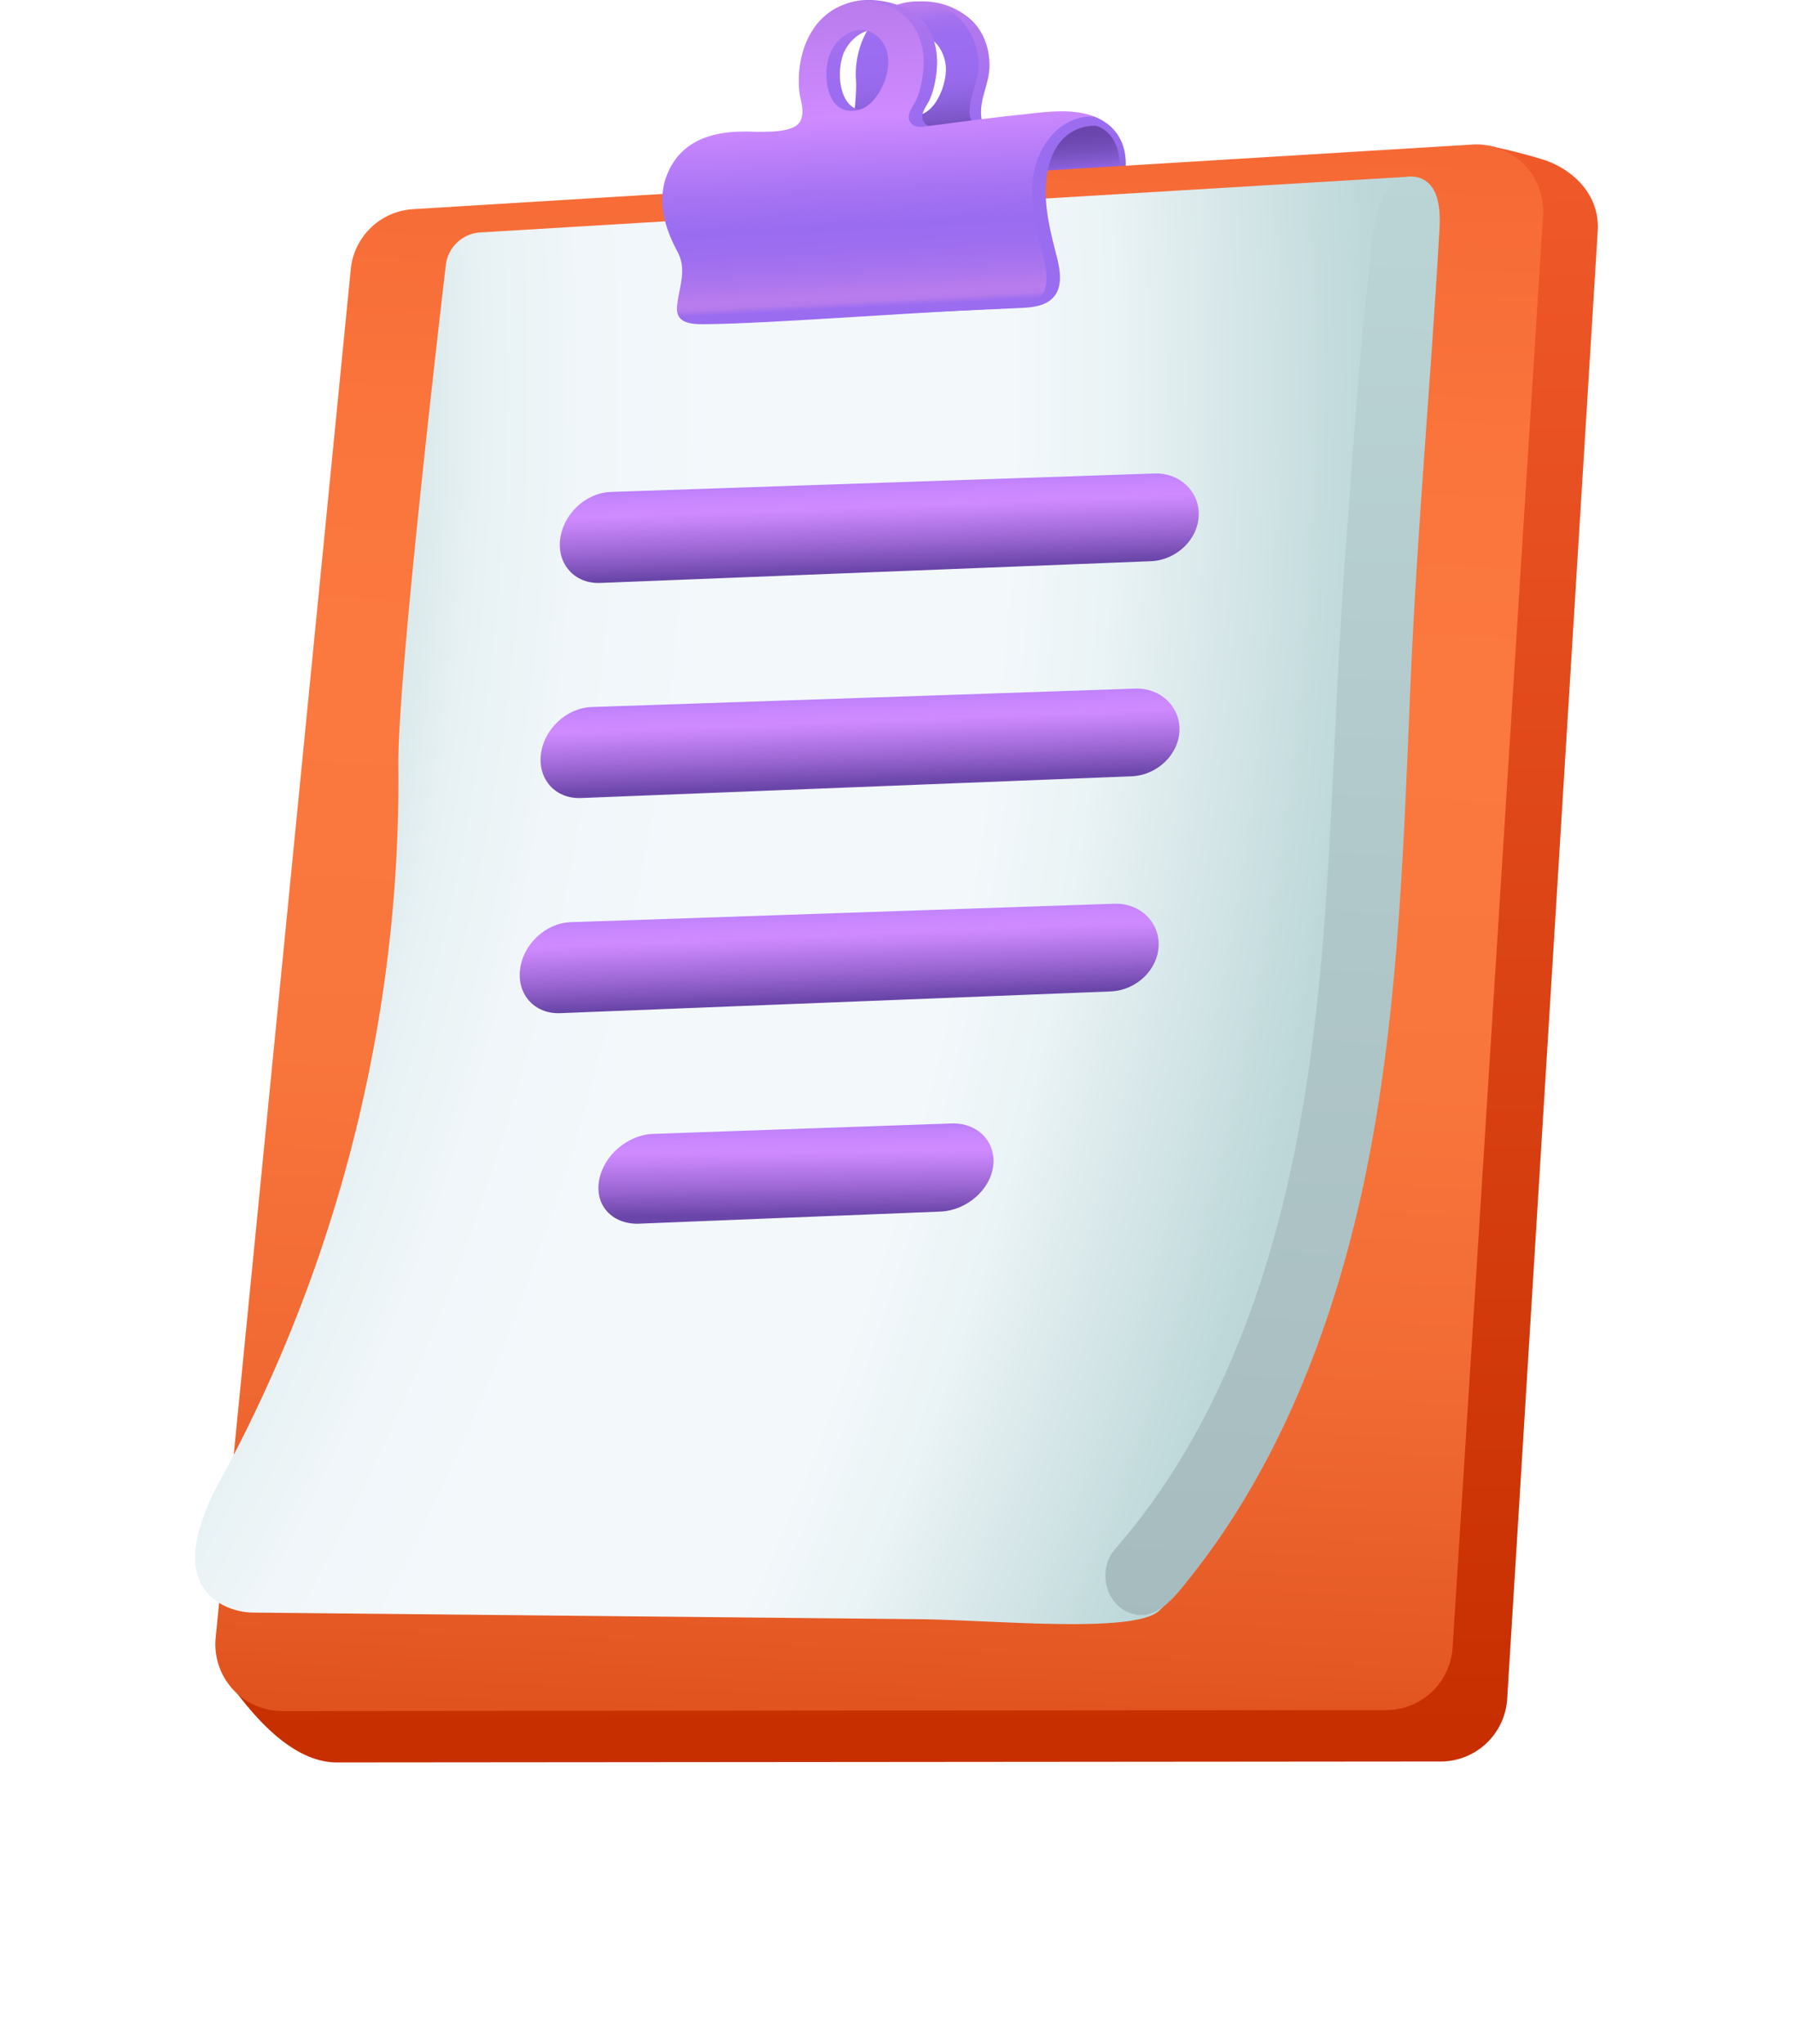 <svg xmlns="http://www.w3.org/2000/svg" xmlns:xlink="http://www.w3.org/1999/xlink" viewBox="0 0 1721.4 1961.46"><defs><style>.cls-1{mask:url(#mask);}.cls-12,.cls-18,.cls-2,.cls-29,.cls-4,.cls-6,.cls-8{mix-blend-mode:multiply;}.cls-2{fill:url(#radial-gradient);}.cls-3{mask:url(#mask-2);}.cls-4{fill:url(#radial-gradient-2);}.cls-5{mask:url(#mask-3);}.cls-6{fill:url(#linear-gradient);}.cls-7{mask:url(#mask-4);}.cls-8{fill:url(#radial-gradient-3);}.cls-9{fill:url(#linear-gradient-2);}.cls-10{isolation:isolate;}.cls-11{mask:url(#mask-5);}.cls-12{fill:url(#radial-gradient-4);}.cls-13{fill:url(#linear-gradient-3);}.cls-14{fill:url(#linear-gradient-4);}.cls-15{fill:url(#linear-gradient-5);}.cls-16{clip-path:url(#clip-path);}.cls-17{mask:url(#mask-6);}.cls-18{fill:url(#radial-gradient-5);}.cls-19{fill:url(#radial-gradient-6);}.cls-20{mask:url(#mask-7);}.cls-21{fill:url(#linear-gradient-7);}.cls-22{fill:url(#linear-gradient-8);}.cls-23{fill:url(#linear-gradient-9);}.cls-24{fill:url(#linear-gradient-10);}.cls-25{fill:url(#linear-gradient-11);}.cls-26{fill:url(#linear-gradient-12);}.cls-27{fill:url(#linear-gradient-13);}.cls-28{mask:url(#mask-8);}.cls-29{fill:url(#radial-gradient-7);}.cls-30{fill:url(#linear-gradient-14);}.cls-31{filter:url(#luminosity-noclip-4);}.cls-32{filter:url(#luminosity-noclip-3);}.cls-33{filter:url(#luminosity-noclip-2);}.cls-34{filter:url(#luminosity-noclip);}</style><filter id="luminosity-noclip" x="0" y="-9106.88" width="1721.4" height="32766" filterUnits="userSpaceOnUse" color-interpolation-filters="sRGB"><feFlood flood-color="#fff" result="bg"/><feBlend in="SourceGraphic" in2="bg"/></filter><mask id="mask" x="0" y="-9106.88" width="1721.4" height="32766" maskUnits="userSpaceOnUse"><g class="cls-34"/></mask><radialGradient id="radial-gradient" cx="-1872.76" cy="-368.9" r="224.46" gradientTransform="matrix(0, -1.07, -3.83, 0, -553.81, -287.38)" gradientUnits="userSpaceOnUse"><stop offset="0" stop-color="#666"/><stop offset="0.01" stop-color="#656565"/><stop offset="0.47" stop-color="#2f2f2f"/><stop offset="0.81" stop-color="#0d0d0d"/><stop offset="1"/></radialGradient><filter id="luminosity-noclip-2" x="893.25" y="-9106.88" width="657.07" height="32766" filterUnits="userSpaceOnUse" color-interpolation-filters="sRGB"><feFlood flood-color="#fff" result="bg"/><feBlend in="SourceGraphic" in2="bg"/></filter><mask id="mask-2" x="893.25" y="-9106.88" width="657.07" height="32766" maskUnits="userSpaceOnUse"><g class="cls-33"/></mask><radialGradient id="radial-gradient-2" cx="-1726.06" cy="-667.78" r="224.46" gradientTransform="matrix(2.53, 0, 0, -1.28, 5594.63, 441.47)" xlink:href="#radial-gradient"/><filter id="luminosity-noclip-3" x="187.35" y="-9106.88" width="1167.67" height="32766" filterUnits="userSpaceOnUse" color-interpolation-filters="sRGB"><feFlood flood-color="#fff" result="bg"/><feBlend in="SourceGraphic" in2="bg"/></filter><mask id="mask-3" x="187.35" y="-9106.88" width="1167.67" height="32766" maskUnits="userSpaceOnUse"><g class="cls-32"/></mask><linearGradient id="linear-gradient" x1="772.64" y1="61.79" x2="769.74" y2="1599.29" gradientUnits="userSpaceOnUse"><stop offset="0" stop-color="#fff"/><stop offset="0.21"/><stop offset="0.72" stop-color="gray"/><stop offset="0.9"/><stop offset="0.92" stop-color="#323232"/><stop offset="0.96" stop-color="#b0b0b0"/><stop offset="0.99" stop-color="#fff"/></linearGradient><filter id="luminosity-noclip-4" x="663.63" y="-9106.88" width="580.35" height="32766" filterUnits="userSpaceOnUse" color-interpolation-filters="sRGB"><feFlood flood-color="#fff" result="bg"/><feBlend in="SourceGraphic" in2="bg"/></filter><mask id="mask-4" x="663.63" y="-9106.88" width="580.35" height="32766" maskUnits="userSpaceOnUse"><g class="cls-31"/></mask><radialGradient id="radial-gradient-3" cx="-556.85" cy="-393.98" r="75.81" gradientTransform="matrix(0, -1.56, -3.83, 0, -556.91, -607.92)" xlink:href="#radial-gradient"/><linearGradient id="linear-gradient-2" x1="878.34" y1="-97.95" x2="806.33" y2="1985.41" gradientUnits="userSpaceOnUse"><stop offset="0" stop-color="#f0592a"/><stop offset="0.11" stop-color="#f66935"/><stop offset="0.25" stop-color="#fa753c"/><stop offset="0.38" stop-color="#fb793f"/><stop offset="0.54" stop-color="#f8753c"/><stop offset="0.68" stop-color="#f16a33"/><stop offset="0.81" stop-color="#e45823"/><stop offset="0.94" stop-color="#d23e0d"/><stop offset="1" stop-color="#c72f00"/></linearGradient><mask id="mask-5" x="0" y="1480.09" width="1721.4" height="481.37" maskUnits="userSpaceOnUse"><g class="cls-1"><ellipse class="cls-2" cx="860.7" cy="1720.77" rx="860.7" ry="240.69"/></g></mask><radialGradient id="radial-gradient-4" cx="-1872.76" cy="-368.9" r="224.46" gradientTransform="matrix(0, -1.07, -3.83, 0, -553.81, -287.38)" gradientUnits="userSpaceOnUse"><stop offset="0" stop-color="#729eb1"/><stop offset="0.15" stop-color="#7da4b4"/><stop offset="0.7" stop-color="#9eb8bf"/><stop offset="1" stop-color="#abc0c3"/></radialGradient><linearGradient id="linear-gradient-3" x1="896.7" y1="-0.9" x2="897.13" y2="246.54" gradientUnits="userSpaceOnUse"><stop offset="0" stop-color="#ba7ced"/><stop offset="0.5" stop-color="#9a6cf0"/><stop offset="0.58" stop-color="#976aec"/><stop offset="0.66" stop-color="#8e64df"/><stop offset="0.75" stop-color="#8059c9"/><stop offset="0.84" stop-color="#6c4aab"/><stop offset="0.93" stop-color="#523885"/><stop offset="0.98" stop-color="#402a69"/></linearGradient><linearGradient id="linear-gradient-4" x1="869.57" y1="6.31" x2="895.93" y2="303.49" gradientUnits="userSpaceOnUse"><stop offset="0" stop-color="#ba7ced"/><stop offset="0.02" stop-color="#b178ee"/><stop offset="0.05" stop-color="#a471ef"/><stop offset="0.1" stop-color="#9c6df0"/><stop offset="0.2" stop-color="#9a6cf0"/><stop offset="0.25" stop-color="#976aec"/><stop offset="0.31" stop-color="#8e63df"/><stop offset="0.37" stop-color="#7f57c9"/><stop offset="0.43" stop-color="#6b46ab"/><stop offset="0.43" stop-color="#6945a9"/><stop offset="0.47" stop-color="#6c47ae"/><stop offset="0.51" stop-color="#754fbb"/><stop offset="0.55" stop-color="#845bd1"/><stop offset="0.59" stop-color="#9a6cef"/><stop offset="0.59" stop-color="#9a6cf0"/></linearGradient><linearGradient id="linear-gradient-5" x1="874.29" y1="139.51" x2="878.16" y2="1665.44" gradientUnits="userSpaceOnUse"><stop offset="0" stop-color="#f0592a"/><stop offset="1" stop-color="#c72f00"/></linearGradient><clipPath id="clip-path"><path class="cls-9" d="M1330.72,1641.25l-1059.85.89a64.06,64.06,0,0,1-63.81-70.36L336.75,258.39a64.05,64.05,0,0,1,59.85-57.65l1017-62a64.06,64.06,0,0,1,67.84,68L1394.6,1581.22A64.07,64.07,0,0,1,1330.72,1641.25Z"/></clipPath><mask id="mask-6" x="893.25" y="750.23" width="657.07" height="1092.01" maskUnits="userSpaceOnUse"><g class="cls-3"><ellipse class="cls-4" cx="1221.78" cy="1296.24" rx="568.65" ry="287.35" transform="translate(-400.71 2031.44) rotate(-71.07)"/></g></mask><radialGradient id="radial-gradient-5" cx="-1726.06" cy="-667.78" r="224.46" gradientTransform="matrix(2.53, 0, 0, -1.28, 5594.63, 441.47)" gradientUnits="userSpaceOnUse"><stop offset="0" stop-color="#c40000"/><stop offset="0.01" stop-color="#c40100"/><stop offset="0.65" stop-color="#c62200"/><stop offset="1" stop-color="#c72f00"/></radialGradient><radialGradient id="radial-gradient-6" cx="-1830.6" cy="367.9" r="3413.67" gradientUnits="userSpaceOnUse"><stop offset="0.63" stop-color="#bed8d9"/><stop offset="0.63" stop-color="#c1dadb"/><stop offset="0.65" stop-color="#d7e7e9"/><stop offset="0.67" stop-color="#e7f1f3"/><stop offset="0.7" stop-color="#f0f6f9"/><stop offset="0.74" stop-color="#f3f8fb"/><stop offset="0.82" stop-color="#f3f8fb"/><stop offset="0.82" stop-color="#f3f8fb"/><stop offset="0.85" stop-color="#eaf3f5"/><stop offset="0.89" stop-color="#d2e4e6"/><stop offset="0.92" stop-color="#bed8d9"/><stop offset="0.95" stop-color="#b9d2d3"/><stop offset="0.99" stop-color="#abc1c4"/><stop offset="1" stop-color="#a6bbbe"/></radialGradient><mask id="mask-7" x="187.35" y="169.44" width="1167.67" height="1389.27" maskUnits="userSpaceOnUse"><g class="cls-5"><path class="cls-6" d="M1355,169.44c-54.17,3.73-738.62,44.43-892.81,53.59a35.49,35.49,0,0,0-33.28,32.49c-6,71.3-29.62,247.07-42,394.53-9.09,108.2-8.27,204.08-9.41,217.47-16.5,193.13-73.17,382.82-166,553C190,1460,169,1516.42,214,1540.41a64.83,64.83,0,0,0,29.86,7.26l638,6.33c72,.71,207.13,14.3,231.11-8.2,51.66-48.49,80.33-119.38,108.57-182,57.4-127.25,73-269.2,78.33-408.68,6.87-178,21.78-354.6,37.51-532C1344.74,340,1355,169.44,1355,169.44Z"/></g></mask><linearGradient id="linear-gradient-7" x1="772.64" y1="61.79" x2="769.74" y2="1599.29" gradientUnits="userSpaceOnUse"><stop offset="0" stop-color="#bed8d9"/><stop offset="0.21" stop-color="#f3f8fb"/><stop offset="0.72" stop-color="#bed8d9"/><stop offset="0.9" stop-color="#bed8d9"/><stop offset="0.99" stop-color="#a6bbbe"/></linearGradient><linearGradient id="linear-gradient-8" x1="1261.05" y1="-53.58" x2="1191.34" y2="1573.05" gradientUnits="userSpaceOnUse"><stop offset="0" stop-color="#bed8d9"/><stop offset="1" stop-color="#a6bbbe"/></linearGradient><linearGradient id="linear-gradient-9" x1="962.33" y1="792.18" x2="958.14" y2="923.46" gradientTransform="translate(-214.22 140.35) rotate(-4.18)" gradientUnits="userSpaceOnUse"><stop offset="0" stop-color="#9a6cf0"/><stop offset="0.05" stop-color="#ae78f6"/><stop offset="0.12" stop-color="#c182fb"/><stop offset="0.2" stop-color="#cb88fe"/><stop offset="0.28" stop-color="#cf8aff"/><stop offset="0.37" stop-color="#c080f2"/><stop offset="0.57" stop-color="#9864d0"/><stop offset="0.76" stop-color="#6945a8"/><stop offset="0.82" stop-color="#6c47ac"/><stop offset="0.87" stop-color="#744eb9"/><stop offset="0.93" stop-color="#8259cd"/><stop offset="0.99" stop-color="#9669ea"/><stop offset="1" stop-color="#9a6cf0"/></linearGradient><linearGradient id="linear-gradient-10" x1="997.39" y1="590.4" x2="993.01" y2="717.05" xlink:href="#linear-gradient-9"/><linearGradient id="linear-gradient-11" x1="1030.86" y1="385.83" x2="1026.43" y2="514.08" xlink:href="#linear-gradient-9"/><linearGradient id="linear-gradient-12" x1="849.56" y1="1009.74" x2="844.3" y2="1136.08" gradientTransform="translate(-139.24 107.37) rotate(-3.08)" xlink:href="#linear-gradient-9"/><linearGradient id="linear-gradient-13" x1="881.28" y1="-15.93" x2="834.41" y2="261.9" gradientUnits="userSpaceOnUse"><stop offset="0" stop-color="#ba7ced"/><stop offset="0.14" stop-color="#ab74ee"/><stop offset="0.32" stop-color="#9e6ef0"/><stop offset="0.5" stop-color="#9a6cf0"/><stop offset="0.95" stop-color="#9a6cf0"/><stop offset="1" stop-color="#9a6cf0"/></linearGradient><mask id="mask-8" x="663.63" y="139.78" width="580.35" height="238.67" maskUnits="userSpaceOnUse"><g class="cls-7"><ellipse class="cls-8" cx="953.8" cy="259.11" rx="290.7" ry="118.04" transform="translate(-14.93 63.08) rotate(-3.76)"/></g></mask><radialGradient id="radial-gradient-7" cx="-556.85" cy="-393.98" r="75.81" gradientTransform="matrix(0, -1.56, -3.83, 0, -556.91, -607.92)" xlink:href="#radial-gradient-4"/><linearGradient id="linear-gradient-14" x1="836.18" y1="5.7" x2="851.69" y2="299.88" gradientUnits="userSpaceOnUse"><stop offset="0" stop-color="#ba7ced"/><stop offset="0.36" stop-color="#cf8aff"/><stop offset="0.41" stop-color="#c685fc"/><stop offset="0.6" stop-color="#a673f3"/><stop offset="0.71" stop-color="#9a6cf0"/><stop offset="0.79" stop-color="#9e6ef0"/><stop offset="0.88" stop-color="#ab75ee"/><stop offset="0.94" stop-color="#ba7ced"/><stop offset="0.96" stop-color="#b57aed"/><stop offset="0.97" stop-color="#a873ef"/><stop offset="0.98" stop-color="#9a6cf0"/></linearGradient></defs><g class="cls-10"><g id="Слой_2" data-name="Слой 2"><g id="_Layer_" data-name="&lt;Layer&gt;"><g class="cls-11"><ellipse class="cls-12" cx="860.7" cy="1720.77" rx="860.7" ry="240.69"/></g><path class="cls-13" d="M714.45,163.05c-4.48,13.3,3.69,26.86,5.52,40.2,2.9,21.22-.49,43-3.58,64-2,13.75-3.26,29.91,6.9,39.4,8.55,8,21.67,7.77,33.35,7.06l231.34-14c15.28-.92,30.51-2.59,45.76-4,8.67-.83,28.58,3.27,34.89-4.42,2.78-3.39,3.19-8.2,2.36-12.51-4.3-22.16-13-43.36-2.56-69.68,9.94-25.11,17.19-52,8.59-72.46-7.09-16.88-23.61-27-42.91-27.8-16.53-.71-35.76,5.86-54.39,9.28-32.41,6-36.92-.07-37.58-5.48-2.18-17.68,7.93-32,7.86-50.05-.06-17.62-6.54-34.87-20.39-45.93C911.33,2,892.27.78,880.49,1.37c-25.21,1.27-47.9,55.32-45.71,79.57.61,6.78-1.24,37.94-5.22,45.48s-12.62,5.51-19.48,5.39c-22.1-.39-44.89,3.23-66.23,9.23C732.37,144.26,718.7,150.42,714.45,163.05ZM881.21,40.9c20.12-13.15,38,5.17,39.73,25.6S905.61,125.69,880,110c-5-3-8.45-8.15-10.56-13.68C862.83,79.09,864.14,52.05,881.21,40.9Z"/><path class="cls-14" d="M701.54,160.16c-4.48,13.3,3.69,26.87,5.52,40.2,2.9,21.22-.48,43-3.58,64-2,13.75-3.26,29.91,6.9,39.4,8.55,8,21.67,7.77,33.35,7.07l231.34-14c15.29-.93,30.51-2.6,45.76-4.06,9.57-.91,20.29,2.32,29.65.43,22.48-4.56,11-40.26,9.73-53.93-1-11.39,1.12-22.72,4-33.69,2.88-10.73,6.23-21.58,8.72-32.51,1.61-7.13,2.67-16.85.68-26.56-2.66-13-10.25-21.66-20.05-25.46-34.84-13.52-109.86,1.19-114.13-.14-11.67-3.63-8.88-18.32-6.73-27.3,2.71-11.3,7.55-22.41,6.71-34.26-1.22-17.47-8.91-34.57-22.76-45.63C898.42-.89,870.46-3,850.59,9.84c-21.21,13.7-30.91,44-28.72,68.21.61,6.79-1.24,38-5.22,45.48S804,129,797.17,128.92c-22.1-.38-44.89,3.23-66.23,9.23C719.46,141.37,705.79,147.53,701.54,160.16ZM868.3,38c20.12-13.15,38,5.17,39.73,25.59s-15.33,59.19-40.94,43.53c-5-3-8.45-8.15-10.56-13.68C849.93,76.21,851.23,49.17,868.3,38Z"/><path class="cls-15" d="M1383.15,1690.59l-1059.86.89c-45.58,0-83.65-51.14-95.35-65.8-10-12.53-10.48-32.37-8.76-49.75l170-1268.2A64.06,64.06,0,0,1,449,250.08l980-110.3s28.47,5.86,52.6,13.44,54.73,30.36,52.3,68.81L1447,1630.57A64.06,64.06,0,0,1,1383.15,1690.59Z"/><path class="cls-9" d="M1330.72,1641.25l-1059.85.89a64.06,64.06,0,0,1-63.81-70.36L336.75,258.39a64.05,64.05,0,0,1,59.85-57.65l1017-62a64.06,64.06,0,0,1,67.84,68L1394.6,1581.22A64.07,64.07,0,0,1,1330.72,1641.25Z"/><g class="cls-16"><g class="cls-17"><ellipse class="cls-18" cx="1221.78" cy="1296.24" rx="568.65" ry="287.35" transform="translate(-400.71 2031.44) rotate(-71.07)"/></g></g><path class="cls-19" d="M461.19,223.08A35.51,35.51,0,0,0,428,254.4c-11.33,97-46.37,403.67-45.55,480.3,2.56,238.17-56.91,476.74-171,685.84C190,1460,169,1516.42,214,1540.41a64.83,64.83,0,0,0,29.86,7.26l638,6.33c72,.71,207.13,14.3,231.11-8.2,51.66-48.49,80.33-119.38,108.57-182,57.4-127.25,73-269.2,78.33-408.68,4-103.35,8-206.62,17.17-309.66,9.33-104.81,21.33-209.39,29.11-314.34,3.19-43.11,5.68-86.27,7-129.48.2-6.7,1.9-32.2,1.9-32.2Z"/><g class="cls-20"><path class="cls-21" d="M1355,169.44c-54.17,3.73-738.62,44.43-892.81,53.59a35.49,35.49,0,0,0-33.28,32.49c-6,71.3-29.62,247.07-42,394.53-9.09,108.2-8.27,204.08-9.41,217.47-16.5,193.13-73.17,382.82-166,553C190,1460,169,1516.42,214,1540.41a64.83,64.83,0,0,0,29.86,7.26l638,6.33c72,.71,207.13,14.3,231.11-8.2,51.66-48.49,80.33-119.38,108.57-182,57.4-127.25,73-269.2,78.33-408.68,6.87-178,21.78-354.6,37.51-532C1344.74,340,1355,169.44,1355,169.44Z"/></g><path class="cls-22" d="M1378.5,186.68c4,10.3,4.07,23.16,3.52,32.78-8.3,145.89-21.55,290.43-27.82,436.34-7.74,180.3-12.68,366.27-59.67,541.42-22.82,85.08-55.34,168.4-101.11,243.78a706.5,706.5,0,0,1-52.16,74.81c-14.17,17.71-33.19,43.16-59,31.16-22.38-10.42-27.8-41.86-11.81-60.15a620,620,0,0,0,64.11-88.16c41.82-69.24,71.51-146.42,92.24-224.27,26.75-100.48,39-205.29,46.1-308.52,7.8-113.9,10.47-228,19.26-341.86,6.47-84.19,11.62-170.91,21.38-255.6,3-26.45,2.73-64.72,19.05-87,8.16-11.17,23.88-16,35.91-7.91C1373.26,176.61,1376.42,181.3,1378.5,186.68Z"/><path class="cls-23" d="M1070.52,867.35l-.84,0L547.5,885.08c-24.08,1.08-45.57,21.58-48.26,45.77-2.67,23.77,14.06,42.13,37.83,41.54h.35c.3,0,529.41-20.89,529.44-20.89,24.41-1.28,44.9-21,45.51-44.17C1113,884.45,1094.18,866.77,1070.52,867.35Z"/><path class="cls-24" d="M1090.53,660.9l-.83,0-522.19,17.7c-24.07,1.08-45.56,21.58-48.26,45.77-2.66,23.78,14.06,42.13,37.83,41.55h.36c.3,0,529.41-20.9,529.43-20.9,24.41-1.27,44.91-21,45.51-44.16C1133,678,1114.19,660.31,1090.53,660.9Z"/><path class="cls-25" d="M1109,454.44l-.83,0L586,472.17c-24.08,1.08-45.57,21.58-48.26,45.77-2.67,23.77,14.06,42.13,37.83,41.55h.36c.29,0,529.41-20.9,529.43-20.9,24.41-1.28,44.91-21,45.51-44.17C1151.47,471.54,1132.68,453.86,1109,454.44Z"/><path class="cls-26" d="M612.24,1174.47c-24.67.15-41.1-17.63-37.14-41.23,4-23.93,27.15-44.1,52-45q143.15-5,286.22-10c24.82-1,42.93,17.15,40.26,40.41s-25.45,43-50.6,44.15C902.94,1162.73,612.56,1174.47,612.24,1174.47Z"/><path class="cls-27" d="M990.37,110c-28,2.07-55.87,6.94-83.53,10.36-6.81.85-15.26,3.65-19.94-3.29s2.75-15.08,5.56-21.28c3.51-7.75,5.47-16.71,6.52-25.12,2.12-16.93-.46-35-11.19-48.75-14.53-18.66-50.91-26.8-73-19-33.6,11.84-37.39,50-34.67,83,.81,9.84,5.47,19.06,1.68,28.94-4.66,12.16-30.08,12-40.76,12.21-16.1.3-32.61-1.61-48.21,3.45a64.92,64.92,0,0,0-40.13,38.58c-9,24.52-1.35,50.1,10.42,71.87a41.4,41.4,0,0,1,2.12,4.58c6.35,16.41-.88,31.44-2.35,48.5-.38,4.37.36,5.53,3.48,8.61,7.09,7,26.63,4.38,35.35,4.29,15.31-.16,30.63-.11,45.93-.8l231.52-10.54c11.69-.53,24.76-1.7,32.42-10.55,9.09-10.51,6.16-26.44,2.69-39.91-6.83-26.53-13.74-54.14-8.46-81,9.26-47.22,46.57-43.55,47.55-43.32,2.4.56,3.72-.72,3.72-3.15,0-2.66-2.92-4.37-5.07-5.16C1040.26,108.2,1009.29,108.64,990.37,110ZM851.51,95.93c-4,4.62-9.27,8.36-15.26,9.61C805.31,112,801.72,68.9,810.51,49.83s33-30.69,48.45-11.25C872.11,55.07,864.06,81.54,851.51,95.93Z"/><g class="cls-28"><ellipse class="cls-29" cx="953.8" cy="259.11" rx="290.7" ry="118.04" transform="translate(-14.93 63.08) rotate(-3.76)"/></g><path class="cls-30" d="M977.46,110.32c-27.9,2.88-55.69,6.84-83.53,10.28-6.81.84-15.26,3.65-19.94-3.3s2.75-15.07,5.56-21.27c3.51-7.76,5.47-16.71,6.52-25.12,2.12-16.93-.46-35-11.19-48.75C860.35,3.5,833.25-3.71,811.17,4.06c-33.59,11.84-46.66,49-43.94,82.07.81,9.84,5.47,19.06,1.68,28.94-4.66,12.16-29.75,11.23-40.43,11.42-13.5.25-70.4-6.88-88.67,42.82-9,24.52-1.35,50.1,10.42,71.86,9.86,18.23,1.37,34.46-.23,53.08-1.44,16.7,14.5,17,28,16.86,56.11-.45,185.29-10.37,288.25-15.29,11.69-.56,24.76-1.7,32.42-10.55,9.09-10.51,6.16-26.45,2.69-39.91-6.83-26.53-13.74-54.15-8.46-81a74.57,74.57,0,0,1,17.87-35.69c7.67-8.38,24.17-19.31,41.24-16.14C1029.41,102.89,1001.64,107.83,977.46,110.32ZM838.6,96.13c-4,4.61-9.27,8.36-15.26,9.61C792.4,112.18,788.81,69.1,797.6,50s32.95-30.69,48.45-11.25C859.2,55.27,851.15,81.74,838.6,96.13Z"/></g></g></g></svg>
